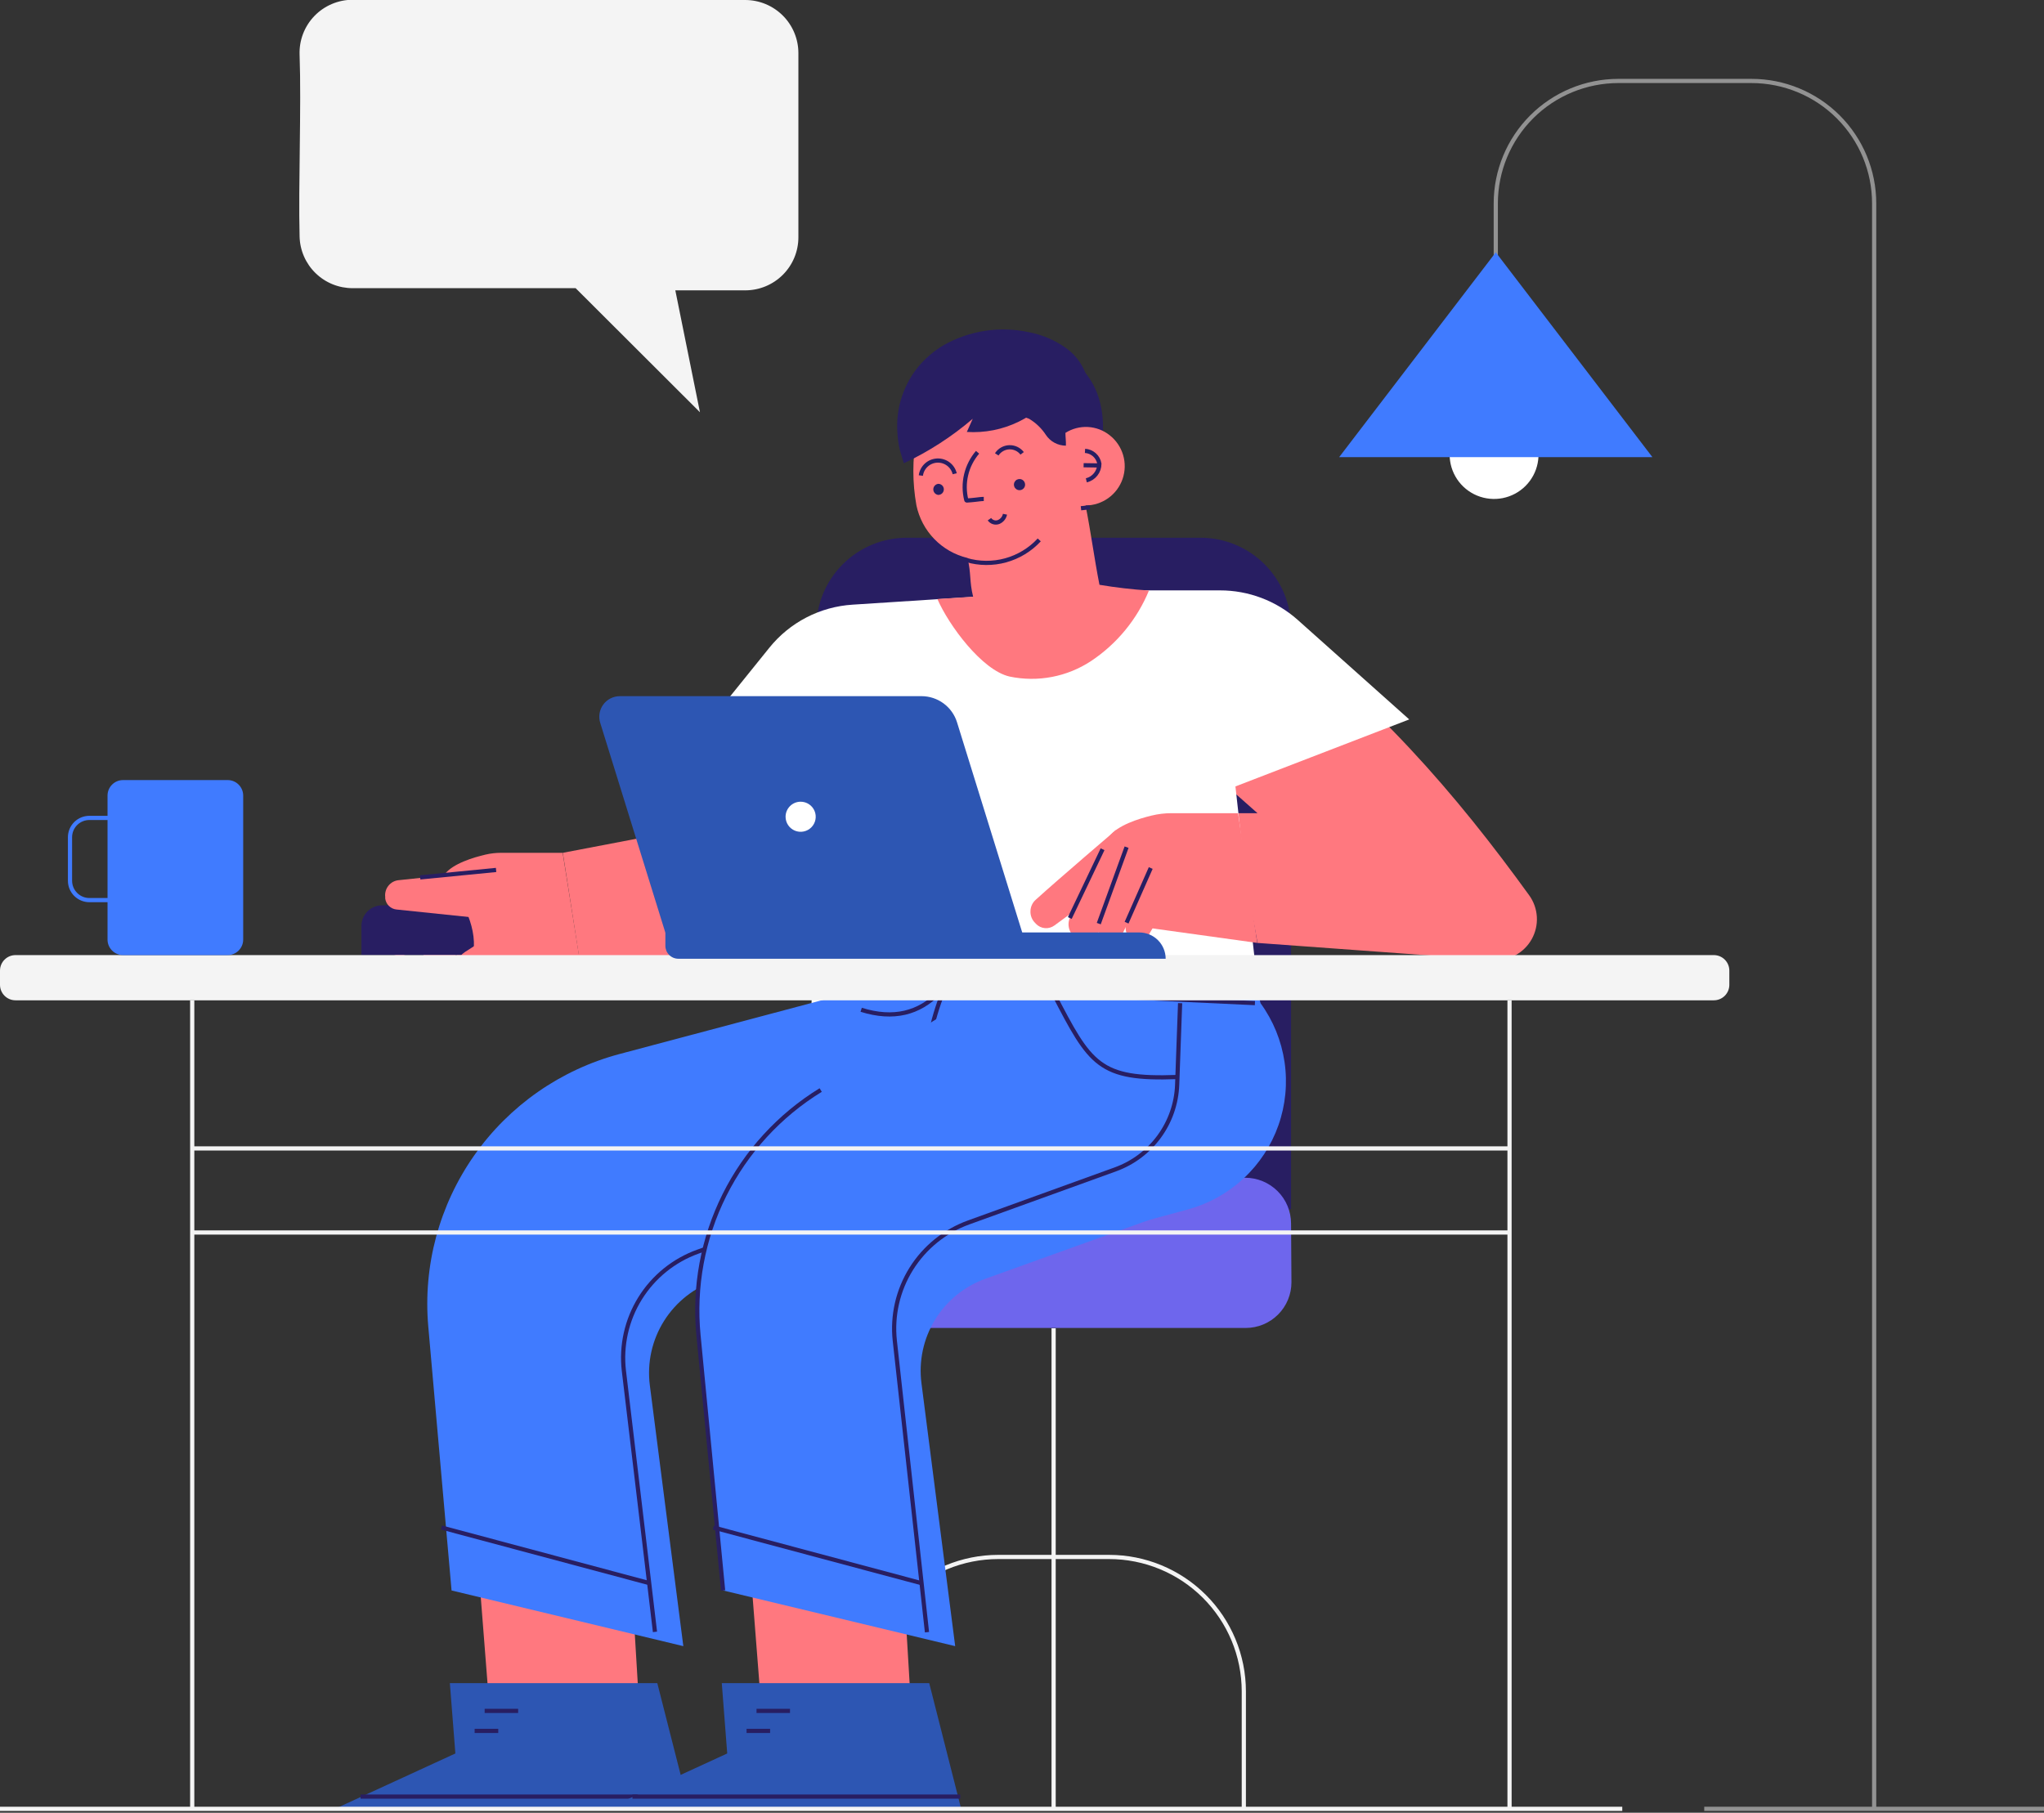 <svg width="487" height="432" viewBox="0 0 487 432" fill="none" xmlns="http://www.w3.org/2000/svg">
<rect x="0" y="0" width="487" height="432" fill="#333333" stroke="none"/>
<g clip-path="url(#clip0_771_25209)">
<path d="M307.605 149.698C307.605 143.983 305.331 138.502 301.283 134.461C297.235 130.42 291.745 128.149 286.021 128.149H216.066C210.341 128.149 204.851 130.42 200.803 134.461C196.756 138.502 194.481 143.983 194.481 149.698V288.16H307.605V149.698Z" fill="#281E62"/>
<path fill-rule="evenodd" clip-rule="evenodd" d="M307.605 291.579C307.6 288.689 306.448 285.918 304.401 283.874C302.354 281.831 299.579 280.68 296.684 280.675H205.496C202.601 280.68 199.826 281.831 197.779 283.874C195.731 285.918 194.579 288.689 194.574 291.579V305.57C194.572 307.002 194.853 308.421 195.401 309.745C195.949 311.069 196.753 312.272 197.768 313.285C198.782 314.298 199.987 315.101 201.314 315.648C202.64 316.196 204.061 316.476 205.496 316.474H296.776C298.211 316.476 299.632 316.196 300.959 315.648C302.285 315.101 303.49 314.298 304.504 313.285C305.519 312.272 306.323 311.069 306.871 309.745C307.419 308.421 307.7 307.002 307.698 305.57L307.605 291.579Z" fill="#6E66ED"/>
<path d="M251.034 431.076V316.547" stroke="#F4F4F4" stroke-linejoin="round"/>
<path d="M296.35 431.076V403.058C296.34 394.562 292.951 386.418 286.929 380.415C280.906 374.413 272.743 371.044 264.233 371.049H237.835C229.319 371.054 221.152 374.434 215.13 380.446C209.108 386.458 205.723 394.611 205.718 403.114V431.132" stroke="#F4F4F4" stroke-linejoin="round"/>
<path d="M83.969 2.49855e-05H177.562C180.922 0.005 184.143 1.341 186.517 3.715C188.891 6.088 190.224 9.305 190.224 12.66V56.553C190.224 59.905 188.89 63.121 186.516 65.491C184.141 67.862 180.921 69.194 177.562 69.194H160.902L166.77 98.246L137.152 68.677H84.024C80.723 68.682 77.551 67.397 75.188 65.096C72.825 62.796 71.458 59.663 71.381 56.368C71.066 44.152 71.825 25.523 71.381 13.048C71.316 11.35 71.595 9.657 72.201 8.07C72.808 6.482 73.729 5.033 74.909 3.81C76.09 2.586 77.506 1.613 79.072 0.949C80.638 0.285 82.322 -0.057 84.024 -0.055" fill="#F4F4F4"/>
<path fill-rule="evenodd" clip-rule="evenodd" d="M299.553 146.021C327.32 166.35 347.016 189.396 364.343 213.366C365.429 214.873 366.062 216.658 366.168 218.511C366.273 220.364 365.847 222.209 364.94 223.829C364.032 225.449 362.681 226.777 361.044 227.657C359.407 228.537 357.552 228.933 355.698 228.798L299.608 224.714L294.055 193.795H299.608L284.096 180.063L299.553 146.021Z" fill="#FF787F"/>
<path fill-rule="evenodd" clip-rule="evenodd" d="M235.28 167.551C235.28 167.551 235.021 174.223 234.818 179.62C234.647 183.958 233.105 188.131 230.412 191.54L216.88 208.654C210.518 216.7 202.335 223.125 193.003 227.402C183.671 231.678 173.456 233.683 163.197 233.252C146.444 232.55 138.576 231.848 138.576 231.848L134.097 203.239L179.431 194.571L214.899 161.305L235.28 167.551Z" fill="#FF787F"/>
<path fill-rule="evenodd" clip-rule="evenodd" d="M109.088 207.009L92.965 221.572C92.608 221.889 92.32 222.275 92.12 222.708C91.919 223.14 91.81 223.609 91.798 224.086C91.777 224.56 91.855 225.033 92.027 225.475C92.2 225.917 92.462 226.319 92.798 226.654L93.039 226.913C93.557 227.447 94.251 227.776 94.994 227.837C95.736 227.898 96.475 227.688 97.074 227.246L117.289 212.461L109.088 207.009Z" fill="#FF787F"/>
<path fill-rule="evenodd" clip-rule="evenodd" d="M115.568 205.142L101.351 226.544C100.923 227.2 100.756 227.992 100.883 228.764C101.01 229.537 101.421 230.235 102.036 230.72H102.128C102.743 231.201 103.52 231.426 104.297 231.346C105.073 231.267 105.789 230.89 106.293 230.295L121.343 212.683L115.568 205.142Z" fill="#FF787F"/>
<path fill-rule="evenodd" clip-rule="evenodd" d="M114.79 213.958C114.79 213.958 110.902 222.736 108.94 227.209C108.644 227.886 108.626 228.652 108.889 229.343C109.152 230.034 109.675 230.595 110.347 230.905H110.495C111.073 231.173 111.73 231.217 112.338 231.03C112.947 230.842 113.464 230.435 113.79 229.889L120.584 218.282L114.79 213.958Z" fill="#FF787F"/>
<path fill-rule="evenodd" clip-rule="evenodd" d="M116.474 220.667C116.474 220.021 116.347 219.382 116.099 218.785C115.852 218.189 115.489 217.647 115.032 217.19C114.575 216.734 114.032 216.372 113.434 216.125C112.837 215.878 112.197 215.75 111.55 215.75H91.039C90.393 215.75 89.752 215.878 89.155 216.125C88.558 216.372 88.015 216.734 87.557 217.19C87.1 217.647 86.737 218.189 86.49 218.785C86.243 219.382 86.115 220.021 86.115 220.667V227.615H116.474V220.667Z" fill="#281E62"/>
<path fill-rule="evenodd" clip-rule="evenodd" d="M134.06 203.239H119.381C118.134 203.239 116.892 203.381 115.678 203.664C112.828 204.329 107.904 205.789 105.941 208.358C110.403 214.863 114.086 221.406 112.587 228.244L138.614 231.848L134.06 203.239Z" fill="#FF787F"/>
<path fill-rule="evenodd" clip-rule="evenodd" d="M118.215 207.323L94.964 209.763C94.491 209.808 94.031 209.95 93.614 210.178C93.197 210.407 92.832 210.718 92.539 211.093C92.245 211.462 92.026 211.886 91.896 212.339C91.766 212.793 91.726 213.267 91.78 213.736V214.124C91.865 214.8 92.176 215.428 92.663 215.904C93.151 216.381 93.786 216.678 94.464 216.748L115.827 218.966L118.215 207.323Z" fill="#FF787F"/>
<path d="M118.196 207.323L100.11 209.097" stroke="#281E62" stroke-linejoin="round"/>
<path fill-rule="evenodd" clip-rule="evenodd" d="M118.584 221.849L110.754 226.895C109.961 227.41 109.348 228.157 108.996 229.034C108.645 229.91 108.574 230.874 108.792 231.792C108.792 231.996 108.903 232.199 108.94 232.402C109.107 233.094 109.525 233.699 110.113 234.102C110.701 234.505 111.417 234.676 112.124 234.583L121.102 233.437C123.899 233.077 126.44 231.629 128.173 229.408L134.06 221.794L118.584 221.849Z" fill="#FF787F"/>
<path d="M99.629 225.379L106.867 219.983" stroke="#281E62" stroke-linejoin="round"/>
<path fill-rule="evenodd" clip-rule="evenodd" d="M194.87 206.418L162.197 180.544L183.282 154.393C185.694 151.388 188.708 148.919 192.132 147.147C195.556 145.374 199.313 144.336 203.163 144.099L231.838 142.25L266.824 140.698H290.648C297.471 140.683 304.061 143.176 309.16 147.702L335.761 171.451L294.351 187.419L299.626 234.749C298.072 236.117 300.626 236.93 298.96 238.187L298.22 238.741C296.369 240.109 294.517 241.421 292.5 242.641C292.111 242.9 291.685 243.158 291.259 243.399L290.926 243.602L290.667 243.75C276.876 251.955 261.049 257.888 243.555 257.888C226.062 257.888 215.992 255.855 202.108 247.483C201.904 247.391 201.793 246.411 201.59 246.282C198.646 244.433 196.036 241.236 193.352 239.111C193.574 231.515 194.167 219.502 194.87 206.418Z" fill="white"/>
<path d="M262.141 108.152C261.845 109.612 261.567 111.072 261.271 112.532C259.509 112.66 257.742 112.355 256.125 111.645C248.98 108.855 243.889 102.978 243.482 95.918C243.254 93.164 244 90.417 245.592 88.156C248.078 87.09 250.776 86.609 253.478 86.751C254.767 86.768 256.035 87.085 257.18 87.675C257.999 88.195 258.699 88.881 259.235 89.69C262.937 94.772 263.455 101.628 262.178 108.171" fill="#281E62"/>
<path d="M273.748 140.735C269.797 140.479 265.861 140.022 261.956 139.367C260.716 133.065 259.901 126.763 258.643 120.461C260.591 120.45 262.488 119.834 264.069 118.699C265.651 117.564 266.84 115.965 267.471 114.125C268.102 112.284 268.143 110.293 267.589 108.429C267.036 106.564 265.915 104.917 264.381 103.717C262.901 102.542 261.091 101.858 259.204 101.758C257.316 101.659 255.444 102.15 253.848 103.162C253.848 104.142 254.015 105.232 253.959 106.212C253.018 106.207 252.092 105.973 251.262 105.528C250.433 105.083 249.725 104.443 249.202 103.661C248.176 102.084 246.802 100.763 245.185 99.799C241.945 98.339 238.224 100.76 234.689 100.409C233.176 100.213 231.772 99.523 230.693 98.447C229.615 97.37 228.924 95.968 228.728 94.458C226.243 94.865 223.934 95.994 222.087 97.703C220.241 99.412 218.938 101.625 218.343 104.068C217.371 109.477 217.371 115.015 218.343 120.424C218.974 123.45 220.451 126.235 222.604 128.457C224.757 130.678 227.497 132.244 230.505 132.973C231.431 136.669 230.931 138.517 231.857 142.213L223.341 142.749C226.025 148.959 233.948 159.734 240.538 161.231C243.859 161.927 247.285 161.959 250.619 161.325C253.952 160.69 257.126 159.402 259.957 157.534C266.126 153.43 270.928 147.58 273.748 140.735Z" fill="#FF787F"/>
<path d="M252.275 92.24C249.865 95.769 246.577 98.61 242.734 100.486C238.892 102.363 234.626 103.208 230.357 102.941L231.764 99.799C226.794 104.056 221.271 107.625 215.344 110.407C215.344 110.407 214.4 107.321 214.326 106.97C214.042 105.681 213.869 104.37 213.808 103.052C213.602 100.1 213.987 97.136 214.941 94.335C215.894 91.533 217.397 88.948 219.361 86.733C220.91 85.023 222.7 83.548 224.674 82.353C230.871 78.786 238.177 77.653 245.166 79.174C248.355 79.785 251.373 81.078 254.015 82.962C256.615 84.83 258.449 87.574 259.179 90.688C257.217 90.946 254.181 91.852 252.238 92.24" fill="#281E62"/>
<path d="M224.877 116.617C224.877 116.443 224.842 116.271 224.775 116.111C224.708 115.95 224.61 115.805 224.486 115.683C224.361 115.56 224.214 115.464 224.053 115.399C223.891 115.334 223.718 115.302 223.544 115.305C223.22 115.343 222.921 115.499 222.705 115.742C222.488 115.986 222.368 116.3 222.368 116.626C222.368 116.952 222.488 117.267 222.705 117.51C222.921 117.754 223.22 117.909 223.544 117.948C223.898 117.948 224.237 117.807 224.487 117.558C224.737 117.308 224.877 116.97 224.877 116.617Z" fill="#281E62"/>
<path d="M244.241 115.508C244.244 115.244 244.169 114.985 244.025 114.764C243.881 114.543 243.674 114.369 243.431 114.266C243.188 114.162 242.919 114.133 242.659 114.182C242.4 114.232 242.16 114.357 241.972 114.542C241.784 114.727 241.655 114.965 241.602 115.223C241.549 115.482 241.575 115.75 241.675 115.994C241.775 116.239 241.946 116.448 242.166 116.595C242.385 116.742 242.644 116.82 242.908 116.82C243.258 116.82 243.594 116.683 243.844 116.437C244.093 116.192 244.236 115.858 244.241 115.508Z" fill="#281E62"/>
<path d="M239.446 122.549C239.364 122.955 239.185 123.335 238.924 123.657C238.663 123.979 238.328 124.233 237.947 124.397C237.559 124.551 237.129 124.569 236.729 124.448C236.329 124.327 235.982 124.075 235.744 123.732" stroke="#281E62" stroke-linejoin="round"/>
<path d="M234.392 118.909C233.781 118.909 233.096 119.02 232.43 119.093C231.763 119.167 231.023 119.241 230.375 119.278C230.375 119.278 230.246 119.278 230.227 119.167C229.734 117.194 229.72 115.131 230.187 113.15C230.654 111.17 231.588 109.33 232.911 107.783" stroke="#281E62" stroke-linejoin="round"/>
<path d="M258.18 110.869L261.938 110.925" stroke="#281E62" stroke-miterlimit="10"/>
<path d="M258.513 107.45C259.346 107.501 260.139 107.832 260.76 108.389C261.382 108.945 261.797 109.696 261.937 110.518C261.938 111.43 261.632 112.316 261.068 113.033C260.504 113.75 259.715 114.258 258.827 114.473" stroke="#281E62" stroke-miterlimit="10"/>
<path d="M219.398 113.327C219.523 112.376 219.977 111.499 220.682 110.848C221.387 110.197 222.298 109.813 223.257 109.762C224.216 109.712 225.162 109.998 225.932 110.572C226.701 111.145 227.245 111.97 227.469 112.902" stroke="#281E62" stroke-linejoin="round"/>
<path d="M237.483 108.282C237.805 107.783 238.243 107.37 238.759 107.076C239.275 106.781 239.854 106.616 240.448 106.592C241.041 106.568 241.632 106.688 242.169 106.94C242.707 107.192 243.176 107.57 243.537 108.042" stroke="#281E62" stroke-linejoin="round"/>
<path d="M257.55 121.126L259.66 120.886" stroke="#281E62" stroke-linejoin="round"/>
<path d="M230.228 133.453C233.284 134.353 236.531 134.381 239.603 133.536C242.674 132.69 245.448 131.003 247.61 128.667" stroke="#281E62" stroke-linejoin="round"/>
<path fill-rule="evenodd" clip-rule="evenodd" d="M265.917 197.787C265.917 197.787 252.422 209.3 246.776 214.42C246.388 214.76 246.076 215.177 245.859 215.645C245.642 216.113 245.526 216.621 245.517 217.137C245.494 217.648 245.578 218.158 245.763 218.635C245.948 219.112 246.23 219.546 246.591 219.909L246.85 220.186C247.41 220.765 248.162 221.121 248.965 221.189C249.768 221.257 250.569 221.032 251.219 220.556L273.044 204.588L265.917 197.787Z" fill="#FF787F"/>
<path fill-rule="evenodd" clip-rule="evenodd" d="M294.98 193.795H279.153C277.537 193.791 275.927 193.984 274.358 194.368C271.23 195.125 266.306 196.678 264.27 199.339L271.433 220.814L299.552 224.714L294.98 193.795Z" fill="#FF787F"/>
<path fill-rule="evenodd" clip-rule="evenodd" d="M264.27 199.339C264.27 199.339 258.013 211.481 254.884 218.781C254.687 219.253 254.586 219.758 254.586 220.269C254.586 220.78 254.687 221.286 254.884 221.757C255.283 222.709 256.041 223.466 256.995 223.864L257.384 224.012C258.069 224.288 258.827 224.326 259.536 224.118C260.245 223.91 260.863 223.469 261.289 222.866L274.599 203.885L264.27 199.339Z" fill="#FF787F"/>
<path d="M254.885 218.781L262.697 202.388" stroke="#281E62" stroke-linejoin="round"/>
<path fill-rule="evenodd" clip-rule="evenodd" d="M270.416 196.456C270.416 196.456 264.233 213.422 261.808 220.112C261.538 220.835 261.555 221.632 261.854 222.343C262.154 223.054 262.713 223.624 263.418 223.938H263.529C264.226 224.253 265.018 224.286 265.739 224.031C266.461 223.776 267.055 223.253 267.398 222.57C270.397 216.638 277.672 202.241 277.672 202.241L270.416 196.456Z" fill="#FF787F"/>
<path d="M261.789 220.112L268.416 201.89" stroke="#281E62" stroke-linejoin="round"/>
<path fill-rule="evenodd" clip-rule="evenodd" d="M274.729 205.586L268.435 219.909C268.114 220.643 268.092 221.473 268.376 222.223C268.66 222.972 269.226 223.581 269.953 223.919H270.138C270.759 224.214 271.469 224.264 272.124 224.058C272.78 223.853 273.334 223.407 273.674 222.81C276.081 218.726 281.079 210.28 281.079 210.28L274.729 205.586Z" fill="#FF787F"/>
<path d="M268.416 219.89L274.173 206.861" stroke="#281E62" stroke-linejoin="round"/>
<path fill-rule="evenodd" clip-rule="evenodd" d="M113.809 371.178H150.147L152.368 408.067H116.696L113.809 371.178Z" fill="#FF787F"/>
<path fill-rule="evenodd" clip-rule="evenodd" d="M107.181 401.118H156.607L164.234 431.076H79.803L108.496 417.88L107.181 401.118Z" fill="#2D56B3"/>
<path d="M123.453 407.734H115.475" stroke="#281E62" stroke-miterlimit="1.5"/>
<path d="M118.714 412.502H113.087" stroke="#281E62" stroke-miterlimit="1.5"/>
<path d="M85.912 428.156H163.994" stroke="#281E62" stroke-miterlimit="1.5"/>
<path fill-rule="evenodd" clip-rule="evenodd" d="M162.809 392.302C162.809 392.302 157.903 354.175 154.83 330.15C154.14 324.78 155.345 319.338 158.236 314.758C161.128 310.179 165.526 306.747 170.676 305.052L212.16 291.358C217.404 289.632 223.014 289.332 228.413 290.489L229.839 290.785L252.404 285.887C257.275 284.834 261.805 282.584 265.584 279.341C269.364 276.099 272.273 271.966 274.049 267.317C275.825 262.669 276.411 257.651 275.754 252.72C275.097 247.788 273.217 243.098 270.286 239.074L251.997 231.811L204.2 229.852L203.793 236.246L147.648 251.179C133.613 254.908 121.345 263.459 113.002 275.328C104.659 287.196 100.776 301.622 102.035 316.067L107.589 379.033L162.809 392.302Z" fill="#407BFF"/>
<path d="M224.748 236.246C219.046 250.902 219.954 261.048 224.748 277.09" stroke="#281E62" stroke-linejoin="round"/>
<path d="M223.693 236.634C218.991 241.402 212.938 243.084 205.182 240.645" stroke="#281E62" stroke-linejoin="round"/>
<path d="M232.838 274.761L211.92 281.932L211.586 282.043L166.27 298.288C160.554 300.344 155.703 304.27 152.503 309.426C149.304 314.583 147.945 320.668 148.647 326.694C151.609 351.403 156.052 388.902 156.052 388.902" stroke="#281E62" stroke-linejoin="round"/>
<path d="M154.904 377.332L105.183 364.026" stroke="#281E62" stroke-linejoin="round"/>
<path fill-rule="evenodd" clip-rule="evenodd" d="M178.58 371.178H214.937L217.139 408.067H181.468L178.58 371.178Z" fill="#FF787F"/>
<path fill-rule="evenodd" clip-rule="evenodd" d="M171.971 401.118H221.397L229.005 431.076H144.574L173.267 417.88L171.971 401.118Z" fill="#2D56B3"/>
<path d="M188.225 407.734H180.246" stroke="#281E62" stroke-miterlimit="1.5"/>
<path d="M183.486 412.502H177.877" stroke="#281E62" stroke-miterlimit="1.5"/>
<path d="M150.684 428.156H228.784" stroke="#281E62" stroke-miterlimit="1.5"/>
<path fill-rule="evenodd" clip-rule="evenodd" d="M227.581 392.302L219.547 329.651C218.866 324.385 220.007 319.044 222.781 314.514C225.555 309.983 229.795 306.534 234.8 304.738L272.341 291.247C273.193 290.932 274.063 290.674 274.952 290.415L283.06 288.216C288.006 286.862 292.551 284.33 296.302 280.838C300.054 277.346 302.901 272.997 304.599 268.165C306.297 263.333 306.796 258.162 306.053 253.095C305.309 248.028 303.346 243.217 300.331 239.074L298.887 233.326L251.96 231.811L233.893 236.246L195.556 259.773C185.711 265.813 177.763 274.491 172.615 284.818C167.467 295.146 165.326 306.71 166.437 318.192C169.121 346.099 172.305 379.033 172.305 379.033L227.581 392.302Z" fill="#407BFF"/>
<path d="M195.537 259.773C185.693 265.813 177.744 274.491 172.596 284.818C167.448 295.146 165.308 306.71 166.419 318.192C169.103 346.099 172.287 379.033 172.287 379.033" stroke="#281E62" stroke-miterlimit="10"/>
<path d="M298.998 239.055L203.904 234.638" stroke="#281E62" stroke-linejoin="round"/>
<path d="M251.034 236.838C259.753 253.637 261.771 257.389 280.523 256.668" stroke="#281E62" stroke-linejoin="round"/>
<path d="M281.17 239.074C281.17 239.074 280.8 249.239 280.467 258.535C280.302 262.974 278.813 267.263 276.191 270.852C273.569 274.44 269.934 277.166 265.75 278.679L230.801 291.321C225.126 293.372 220.305 297.268 217.113 302.382C213.92 307.496 212.541 313.533 213.196 319.523C216.14 346.247 220.86 388.976 220.86 388.976" stroke="#281E62" stroke-linejoin="round"/>
<path d="M219.694 377.332L169.973 364.026" stroke="#281E62" stroke-linejoin="round"/>
<path d="M408.326 227.615H3.702C1.658 227.615 0 229.27 0 231.312V234.694C0 236.735 1.658 238.39 3.702 238.39H408.326C410.371 238.39 412.029 236.735 412.029 234.694V231.312C412.029 229.27 410.371 227.615 408.326 227.615Z" fill="#F4F4F4"/>
<path d="M359.659 238.39V431.076" stroke="#F4F4F4" stroke-miterlimit="10"/>
<path d="M359.66 273.689H45.798" stroke="#F4F4F4" stroke-miterlimit="10"/>
<path d="M359.66 293.723H45.798" stroke="#F4F4F4" stroke-miterlimit="10"/>
<path d="M45.798 431.076V238.39" stroke="#F4F4F4" stroke-miterlimit="10"/>
<path d="M0 431.076H386.52" stroke="#F4F4F4" stroke-miterlimit="10"/>
<path d="M147.685 165.906H219.546C221.443 165.906 223.29 166.512 224.816 167.636C226.342 168.76 227.466 170.344 228.025 172.153L243.574 222.293H158.533L143.001 172.246C142.776 171.513 142.725 170.739 142.854 169.983C142.982 169.228 143.286 168.513 143.742 167.897C144.197 167.28 144.791 166.779 145.476 166.433C146.161 166.088 146.918 165.907 147.685 165.906Z" fill="#2D56B3"/>
<path d="M277.691 228.484H161.605C160.788 228.479 160.007 228.152 159.431 227.574C158.855 226.995 158.532 226.213 158.532 225.398V222.219H271.452C273.117 222.219 274.713 222.879 275.89 224.054C277.066 225.229 277.728 226.822 277.728 228.484" fill="#2D56B3"/>
<path d="M187.17 194.645C187.17 195.354 187.381 196.047 187.775 196.637C188.17 197.227 188.731 197.686 189.387 197.957C190.043 198.229 190.765 198.3 191.462 198.161C192.158 198.023 192.798 197.682 193.3 197.18C193.803 196.679 194.145 196.04 194.283 195.344C194.422 194.649 194.351 193.928 194.079 193.273C193.807 192.618 193.347 192.058 192.756 191.664C192.166 191.27 191.471 191.06 190.761 191.06C189.809 191.06 188.895 191.437 188.222 192.11C187.548 192.782 187.17 193.694 187.17 194.645Z" fill="white"/>
<path d="M356.383 94.883V48.458C356.388 40.725 359.467 33.31 364.944 27.842C370.421 22.373 377.848 19.299 385.594 19.294H417.323C425.068 19.299 432.495 22.373 437.973 27.842C443.45 33.31 446.529 40.725 446.534 48.458V431.02" stroke="#929292" stroke-linejoin="round"/>
<path d="M406.05 431.076H487" stroke="#929292" stroke-linejoin="round"/>
<path fill-rule="evenodd" clip-rule="evenodd" d="M355.975 97.766C358.069 97.766 360.117 98.386 361.858 99.548C363.599 100.709 364.956 102.36 365.758 104.292C366.559 106.224 366.769 108.349 366.36 110.4C365.952 112.45 364.943 114.334 363.463 115.812C361.982 117.291 360.095 118.298 358.041 118.706C355.987 119.113 353.858 118.904 351.923 118.104C349.988 117.304 348.335 115.949 347.171 114.21C346.008 112.472 345.387 110.428 345.387 108.337C345.387 105.534 346.502 102.845 348.488 100.862C350.474 98.88 353.167 97.766 355.975 97.766Z" fill="white"/>
<path fill-rule="evenodd" clip-rule="evenodd" d="M356.383 60.138L393.702 108.947H319.063L356.383 60.138Z" fill="#407BFF"/>
<path d="M54.239 185.903H29.322C27.278 185.903 25.62 187.558 25.62 189.6V223.919C25.62 225.961 27.278 227.616 29.322 227.616H54.239C56.284 227.616 57.941 225.961 57.941 223.919V189.6C57.941 187.558 56.284 185.903 54.239 185.903Z" fill="#407BFF"/>
<path d="M41.78 194.922H21.307C20.7 194.92 20.098 195.037 19.537 195.267C18.976 195.497 18.465 195.836 18.035 196.263C17.605 196.691 17.264 197.199 17.031 197.759C16.799 198.318 16.679 198.918 16.679 199.524V209.892C16.679 211.117 17.166 212.293 18.034 213.159C18.902 214.026 20.079 214.512 21.307 214.512H41.78V194.922Z" stroke="#407BFF" stroke-linejoin="round"/>
</g>
<defs>
<clipPath id="clip0_771_25209">
<rect width="487" height="432" fill="white"/>
</clipPath>
</defs>
</svg>
